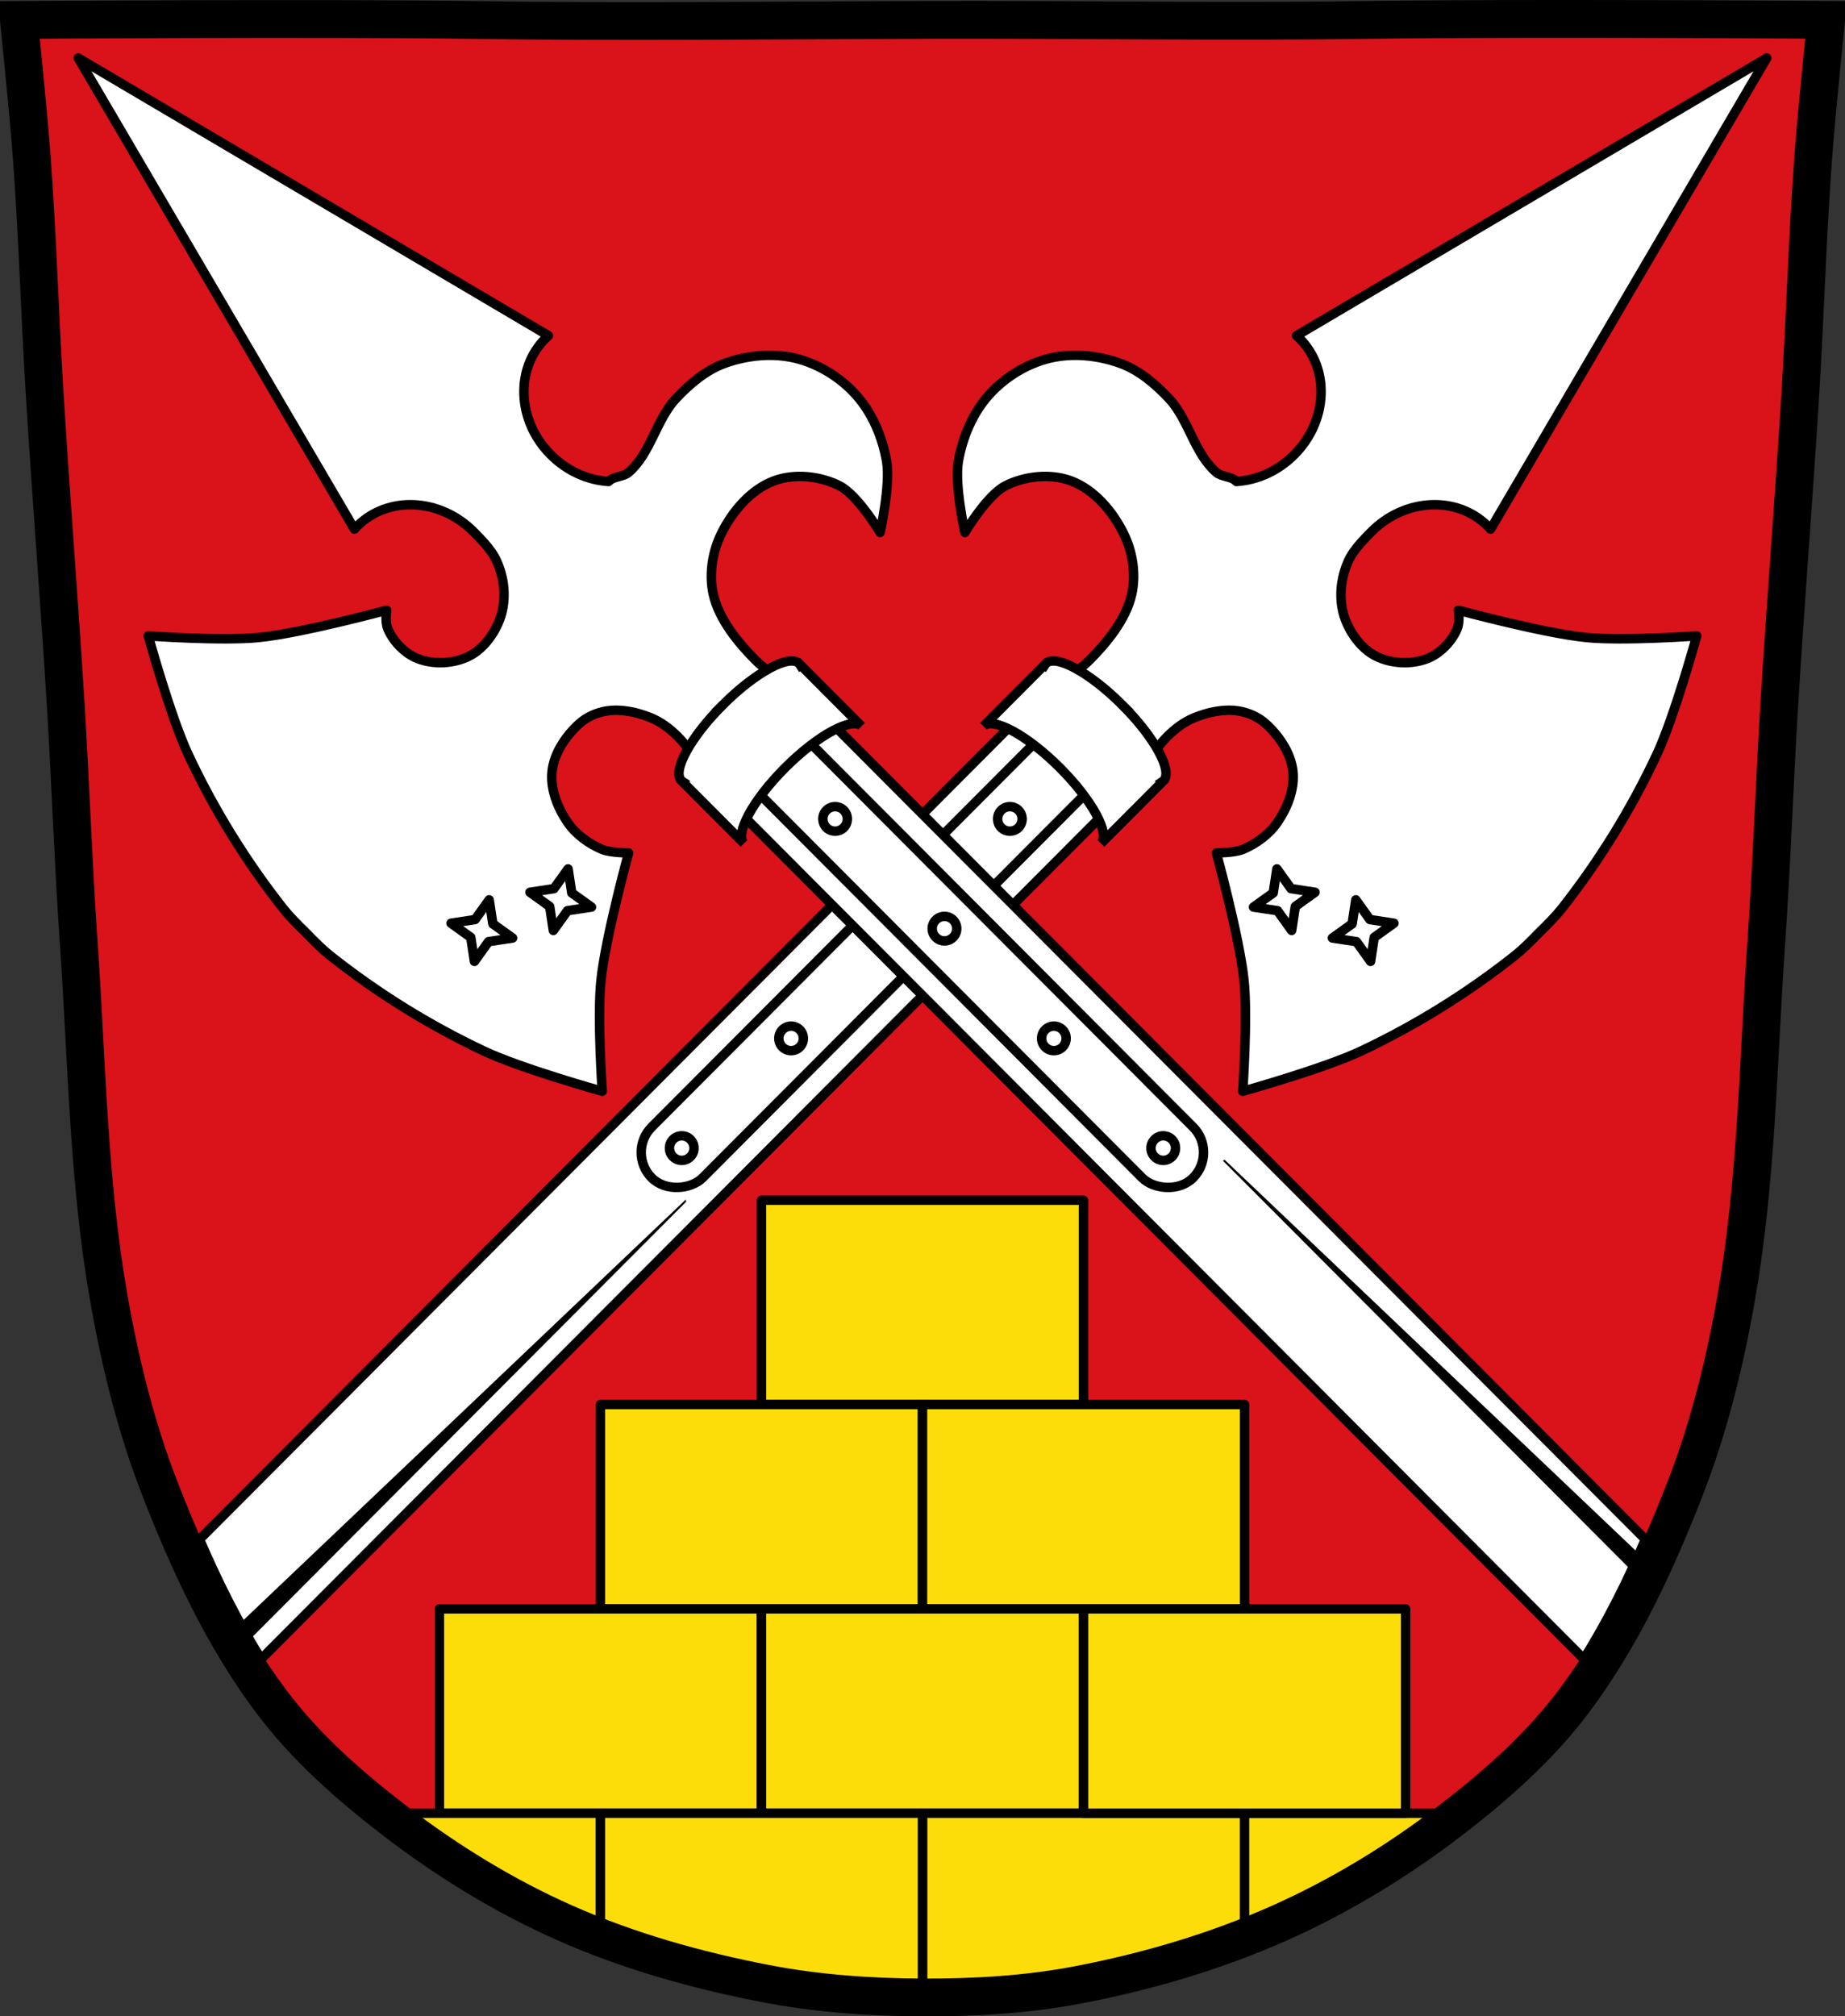 <?xml version="1.0" encoding="UTF-8" standalone="no"?><svg xmlns="http://www.w3.org/2000/svg" xmlns:xlink="http://www.w3.org/1999/xlink" viewBox="0 0 977.126 1067.602" width="977.13" height="1067.6"><rect x="0" y="0" width="977.126" height="1067.602" fill="#333333" stroke="none"/><defs><path id="0" d="m2450.98 256.74l-8.842-6.482-10.814 1.802 6.482-8.842-1.802-10.814 8.842 6.482 10.814-1.802-6.482 8.842z" stroke="#000" stroke-linejoin="round" stroke-linecap="round" stroke-width="4.262"/></defs><path d="m798.39 10.04c-26.17.053-51.02.198-70.798.478-79.11 1.122-156.7-.214-235.05 0-2.653.007-5.305.036-7.958.043-78.35.214-155.94 1.122-235.05 0-79.11-1.122-239.53 0-239.53 0 0 0 4.995 48.18 6.784 72.32 3.067 41.38 4.256 82.87 6.784 124.29 3.405 55.766 7.902 111.49 11.307 167.25 2.529 41.41 3.91 82.9 6.784 124.29 4.346 62.59 5.02 125.75 15.786 187.56 6.02 34.562 14.418 68.979 27.14 101.67 15.355 39.473 33.473 78.71 58.839 112.63 18.288 24.456 41.648 45.04 65.884 63.62 27.747 21.272 57.962 39.816 89.93 53.968 33.818 14.97 69.917 25.08 106.24 32.09 27.334 5.278 55.35 7.255 83.19 7.349 27.662.094 55.55-1.52 82.71-6.741 36.46-7.01 72.54-17.626 106.46-32.746 31.934-14.235 62.23-32.696 89.98-53.968 24.24-18.58 47.595-39.17 65.884-63.62 25.365-33.919 43.484-73.16 58.839-112.63 12.718-32.695 21.12-67.16 27.14-101.72 10.762-61.814 11.44-124.97 15.786-187.56 2.874-41.39 4.256-82.87 6.784-124.29 3.405-55.766 7.902-111.44 11.307-167.21 2.529-41.41 3.717-82.909 6.784-124.29 1.79-24.14 6.784-72.32 6.784-72.32 0 0-90.24-.636-168.73-.478" fill="#da121a"/><g transform="translate(128.87 9.568)" fill="#fcdd09" stroke="#000" stroke-linejoin="round" stroke-linecap="round" stroke-width="5"><path d="m274.4 625.92h170.57v108.18h-170.57z"/><path d="m189.12 734.1h170.57v108.18h-170.57z"/><path d="m359.69 734.1h170.57v108.18h-170.57z"/><path d="m103.83 842.28h170.58v108.18h-170.58z"/><path d="m274.4 842.28h170.57v108.18h-170.57z"/><path d="m75.06 950.47c1.785 1.4 3.578 2.779 5.375 4.156 27.747 21.272 57.967 39.816 89.94 53.969 6.178 2.735 12.432 5.329 18.75 7.75v-65.875h-114.06zm284.62 0v97.56c.042 0 .083 0 .125 0 27.662.094 55.52-1.498 82.69-6.719 29.821-5.731 59.41-13.887 87.75-24.938v-65.906h-170.56z"/><path d="m189.12 950.47v65.875c28.26 10.832 57.782 18.612 87.47 24.344 27.29 5.27 55.3 7.244 83.09 7.344v-97.56h-170.56zm341.12 0v65.906c6.308-2.46 12.543-5.059 18.719-7.813 31.934-14.235 62.22-32.697 89.97-53.969 1.778-1.363 3.546-2.74 5.313-4.125h-114z"/><path d="m444.98 842.28h170.57v108.18h-170.57z"/></g><g transform="translate(138.87 9.568)"><g stroke="#000"><g stroke-width="5"><path d="m413.03 358l-446.25 447.5c9.424 21.853 20.05 43.26 32.625 63.34l461.66-462.94-48.03-47.906z" fill="#fff" stroke-linejoin="round"/><g fill="none" stroke-linecap="round"><rect transform="matrix(-.708-.706-.706.708 0 0)" rx="19.05" y="-56.13" x="-598.84" height="345.34" width="38.09"/><path d="m400.56 419.43c2.542 2.535 2.548 6.65.013 9.192-2.535 2.542-6.65 2.548-9.192.013-2.542-2.535-2.548-6.65-.013-9.192 2.535-2.542 6.65-2.548 9.192-.013zm-57.923 58.09c2.542 2.535 2.548 6.65.013 9.192-2.535 2.542-6.65 2.548-9.192.013-2.542-2.535-2.548-6.65-.013-9.192 2.535-2.542 6.65-2.548 9.192-.013zm-57.945 58.11c2.542 2.535 2.548 6.65.013 9.192-2.535 2.542-6.65 2.548-9.192.013-2.542-2.535-2.548-6.65-.013-9.192 2.535-2.542 6.65-2.548 9.192-.013zm-57.923 58.09c2.542 2.535 2.548 6.65.013 9.192-2.535 2.542-6.65 2.548-9.192.013-2.542-2.535-2.548-6.65-.013-9.192 2.535-2.542 6.65-2.548 9.192-.013z"/></g></g><path d="m223.97 626.59l-238.41 226.62 4.188 8.281 234.22-234.91z"/><g fill="#fff" stroke-width="5"><path d="m796.83 21.13l-146.28 249.46c-.492-.551-.998-1.083-1.527-1.611-16.216-16.17-43.791-14.858-61.56 2.96-8.632 8.656-11.95 13.08-14.385 21.293-2.365 7.976-2.463 17.16.441 24.953 2.99 8.03 8.796 15.92 16.468 19.731 8.06 4 18.574 4.504 26.972 1.267 6.97-2.686 13.13-9.201 15.89-15.802 1.63-3.894.613-9.856.613-9.856 0 0 45.16 12.214 67.925 14.466 19.59 1.938 58.34-.878 58.34-.878 0 0-11.846 42.957-21.15 62.808-13.69 29.22-30.756 56.777-50.553 81.85-2.854 3.615-7.552 8.392-11.804 12.502-4.098 4.264-8.861 8.976-12.468 11.84-25.02 19.868-52.53 37.01-81.71 50.784-19.824 9.357-62.748 21.324-62.748 21.324 0 0 2.706-38.753.713-58.34-2.316-22.761-14.68-67.862-14.68-67.862 0 0 9.652-.006 13.987-1.828 7.205-3.03 14.04-8.03 18.439-14.484 5.29-7.759 9.162-17.65 8.106-26.982-1.077-9.512-7.145-18.493-14.201-24.962-4.109-3.767-9.674-6.219-15.197-6.978-7.599-1.043-15.61.748-22.726 3.611-5.471 2.201-10.371 5.912-14.526 10.1-4.254 4.286-7.867 9.577-10.232 14.952l-45.54-45.41c5.368-2.38 10.434-5.817 14.901-10.296 8.695-8.719 19.215-21.313 22.18-34.724 2.333-10.547.485-22.421-4.31-32.1-5.844-11.798-15.604-23.336-27.948-27.913-10.817-4.01-24.19-2.594-34.512 2.568-9.803 4.904-21.62 24.779-21.62 24.779 0 0-5.571-25.24-3.434-37.671 2.177-12.662 7.543-25.455 16.1-35.05 8.373-9.382 20.05-16.607 32.28-19.535 12.2-2.921 25.738-1.517 37.525 2.775 9.81 3.573 18.231 10.751 25.415 18.327 10.728 11.312 13.507 29.14 25.291 39.34 2.948 2.553 8.04 1.954 10.658 4.846 10.909-.703 21.932-5.486 30.629-14.208 17.767-17.818 19.02-45.37 2.808-61.54-.522-.52-1.049-1.016-1.593-1.5z" stroke-linejoin="round"/><path d="m455.36 363.57c17.189 17.14 27.04 35.16 21.977 40.23-.195.196-.429.379-.662.531l.067.066-32.525 32.617c5.06-5.075-4.766-23.11-21.955-40.25-17.189-17.14-35.23-26.894-40.29-21.819l32.525-32.617.067.066c.151-.234.334-.468.529-.664 5.06-5.075 23.08 4.701 40.27 21.841z" stroke-linecap="round"/></g></g><g fill="#fff"><use transform="matrix(-.831-.828-.828.831 2816.13 2303.14)" xlink:href="#0" width="744.09" height="1052.36"/><use transform="matrix(-.831-.828-.828.831 2774.34 2286.76)" xlink:href="#0" width="744.09" height="1052.36"/></g></g><g transform="translate(118.87 9.568)"><g stroke="#000"><g fill="#fff" stroke-width="5"><path d="m306.34 358l-48 47.906 461.62 462.91c12.567-20.07 23.18-41.479 32.594-63.31l-446.22-447.5z" stroke-linejoin="round"/><g stroke-linecap="round"><rect transform="matrix(.708-.706.706.708 0 0)" rx="19.05" y="451.83" x="-89.45" height="345.34" width="38.09"/><path d="m318.82 419.43c-2.542 2.535-2.548 6.65-.013 9.192 2.535 2.542 6.65 2.548 9.192.013 2.542-2.535 2.548-6.65.013-9.192-2.535-2.542-6.65-2.548-9.192-.013zm57.923 58.09c-2.542 2.535-2.548 6.65-.013 9.192 2.535 2.542 6.65 2.548 9.192.013 2.542-2.535 2.548-6.65.013-9.192-2.535-2.542-6.65-2.548-9.192-.013zm57.945 58.11c-2.542 2.535-2.548 6.65-.013 9.192 2.535 2.542 6.65 2.548 9.192.013 2.542-2.535 2.548-6.65.013-9.192-2.535-2.542-6.65-2.548-9.192-.013zm57.923 58.09c-2.542 2.535-2.548 6.65-.013 9.192 2.535 2.542 6.65 2.548 9.192.013 2.542-2.535 2.548-6.65.013-9.192-2.535-2.542-6.65-2.548-9.192-.013z"/></g></g><path d="m529.59 605.09l216.25 216.84 3.625-7.813-219.87-209.03z"/><g fill="#fff" stroke-width="5"><path d="m-77.45 21.13l146.28 249.46c.492-.551.998-1.083 1.527-1.611 16.216-16.17 43.791-14.858 61.56 2.96 8.632 8.656 11.95 13.08 14.385 21.293 2.365 7.976 2.463 17.16-.441 24.953-2.99 8.03-8.796 15.92-16.468 19.731-8.06 4-18.574 4.504-26.972 1.267-6.97-2.686-13.13-9.201-15.89-15.802-1.63-3.894-.613-9.856-.613-9.856 0 0-45.16 12.214-67.925 14.466-19.59 1.938-58.34-.878-58.34-.878 0 0 11.846 42.957 21.15 62.808 13.69 29.22 30.756 56.777 50.553 81.85 2.854 3.615 7.551 8.392 11.804 12.502 4.098 4.264 8.861 8.976 12.468 11.84 25.02 19.868 52.53 37.01 81.71 50.784 19.824 9.357 62.748 21.324 62.748 21.324 0 0-2.706-38.753-.713-58.34 2.316-22.761 14.68-67.862 14.68-67.862 0 0-9.652-.006-13.987-1.828-7.205-3.03-14.04-8.03-18.439-14.484-5.29-7.759-9.162-17.65-8.106-26.982 1.077-9.512 7.145-18.493 14.201-24.962 4.109-3.767 9.674-6.219 15.197-6.978 7.599-1.043 15.61.748 22.726 3.611 5.471 2.201 10.371 5.912 14.526 10.1 4.254 4.286 7.867 9.577 10.232 14.952l45.54-45.41c-5.368-2.38-10.434-5.817-14.901-10.296-8.695-8.719-19.215-21.313-22.18-34.724-2.333-10.547-.485-22.421 4.31-32.1 5.844-11.798 15.604-23.336 27.948-27.913 10.817-4.01 24.19-2.594 34.512 2.568 9.803 4.904 21.62 24.779 21.62 24.779 0 0 5.571-25.24 3.434-37.671-2.177-12.662-7.543-25.455-16.1-35.05-8.373-9.382-20.05-16.607-32.28-19.535-12.2-2.921-25.738-1.517-37.525 2.775-9.81 3.573-18.231 10.751-25.415 18.327-10.728 11.312-13.507 29.14-25.291 39.34-2.948 2.553-8.04 1.954-10.658 4.846-10.909-.703-21.932-5.486-30.629-14.208-17.767-17.818-19.02-45.37-2.808-61.54.522-.52 1.049-1.016 1.593-1.5z" stroke-linejoin="round"/><path d="m264.02 363.57c-17.189 17.14-27.04 35.16-21.977 40.23.195.196.429.379.662.531l-.067.066 32.525 32.617c-5.06-5.075 4.766-23.11 21.955-40.25 17.189-17.14 35.23-26.894 40.29-21.819l-32.525-32.617-.067.066c-.151-.234-.334-.468-.529-.664-5.06-5.075-23.08 4.701-40.27 21.841z" stroke-linecap="round"/></g></g><g fill="#fff"><use transform="matrix(.831-.828.828.831-2096.75 2303.14)" xlink:href="#0" width="744.09" height="1052.36"/><use transform="matrix(.831-.828.828.831-2054.96 2286.76)" xlink:href="#0" width="744.09" height="1052.36"/></g></g><path d="m798.39 10.04c-26.17.053-51.02.198-70.798.478-79.11 1.122-156.7-.214-235.05 0-2.653.007-5.305.036-7.958.043-78.35.214-155.94 1.122-235.05 0-79.11-1.122-239.53 0-239.53 0 0 0 4.995 48.18 6.784 72.32 3.067 41.38 4.256 82.87 6.784 124.29 3.405 55.766 7.902 111.49 11.307 167.25 2.529 41.41 3.91 82.9 6.784 124.29 4.346 62.59 5.02 125.75 15.786 187.56 6.02 34.562 14.418 68.979 27.14 101.67 15.355 39.473 33.473 78.71 58.839 112.63 18.288 24.456 41.648 45.04 65.884 63.62 27.747 21.272 57.962 39.816 89.93 53.968 33.818 14.97 69.917 25.08 106.24 32.09 27.334 5.278 55.35 7.255 83.19 7.349 27.662.094 55.55-1.52 82.71-6.741 36.46-7.01 72.54-17.626 106.46-32.746 31.934-14.235 62.23-32.696 89.98-53.968 24.24-18.58 47.595-39.17 65.884-63.62 25.365-33.919 43.484-73.16 58.839-112.63 12.718-32.695 21.12-67.16 27.14-101.72 10.762-61.814 11.441-124.97 15.786-187.56 2.874-41.39 4.255-82.87 6.784-124.29 3.405-55.766 7.902-111.44 11.307-167.21 2.529-41.41 3.717-82.909 6.784-124.29 1.789-24.14 6.784-72.32 6.784-72.32 0 0-90.24-.636-168.73-.478z" fill="none" stroke="#000" stroke-width="20"/></svg>